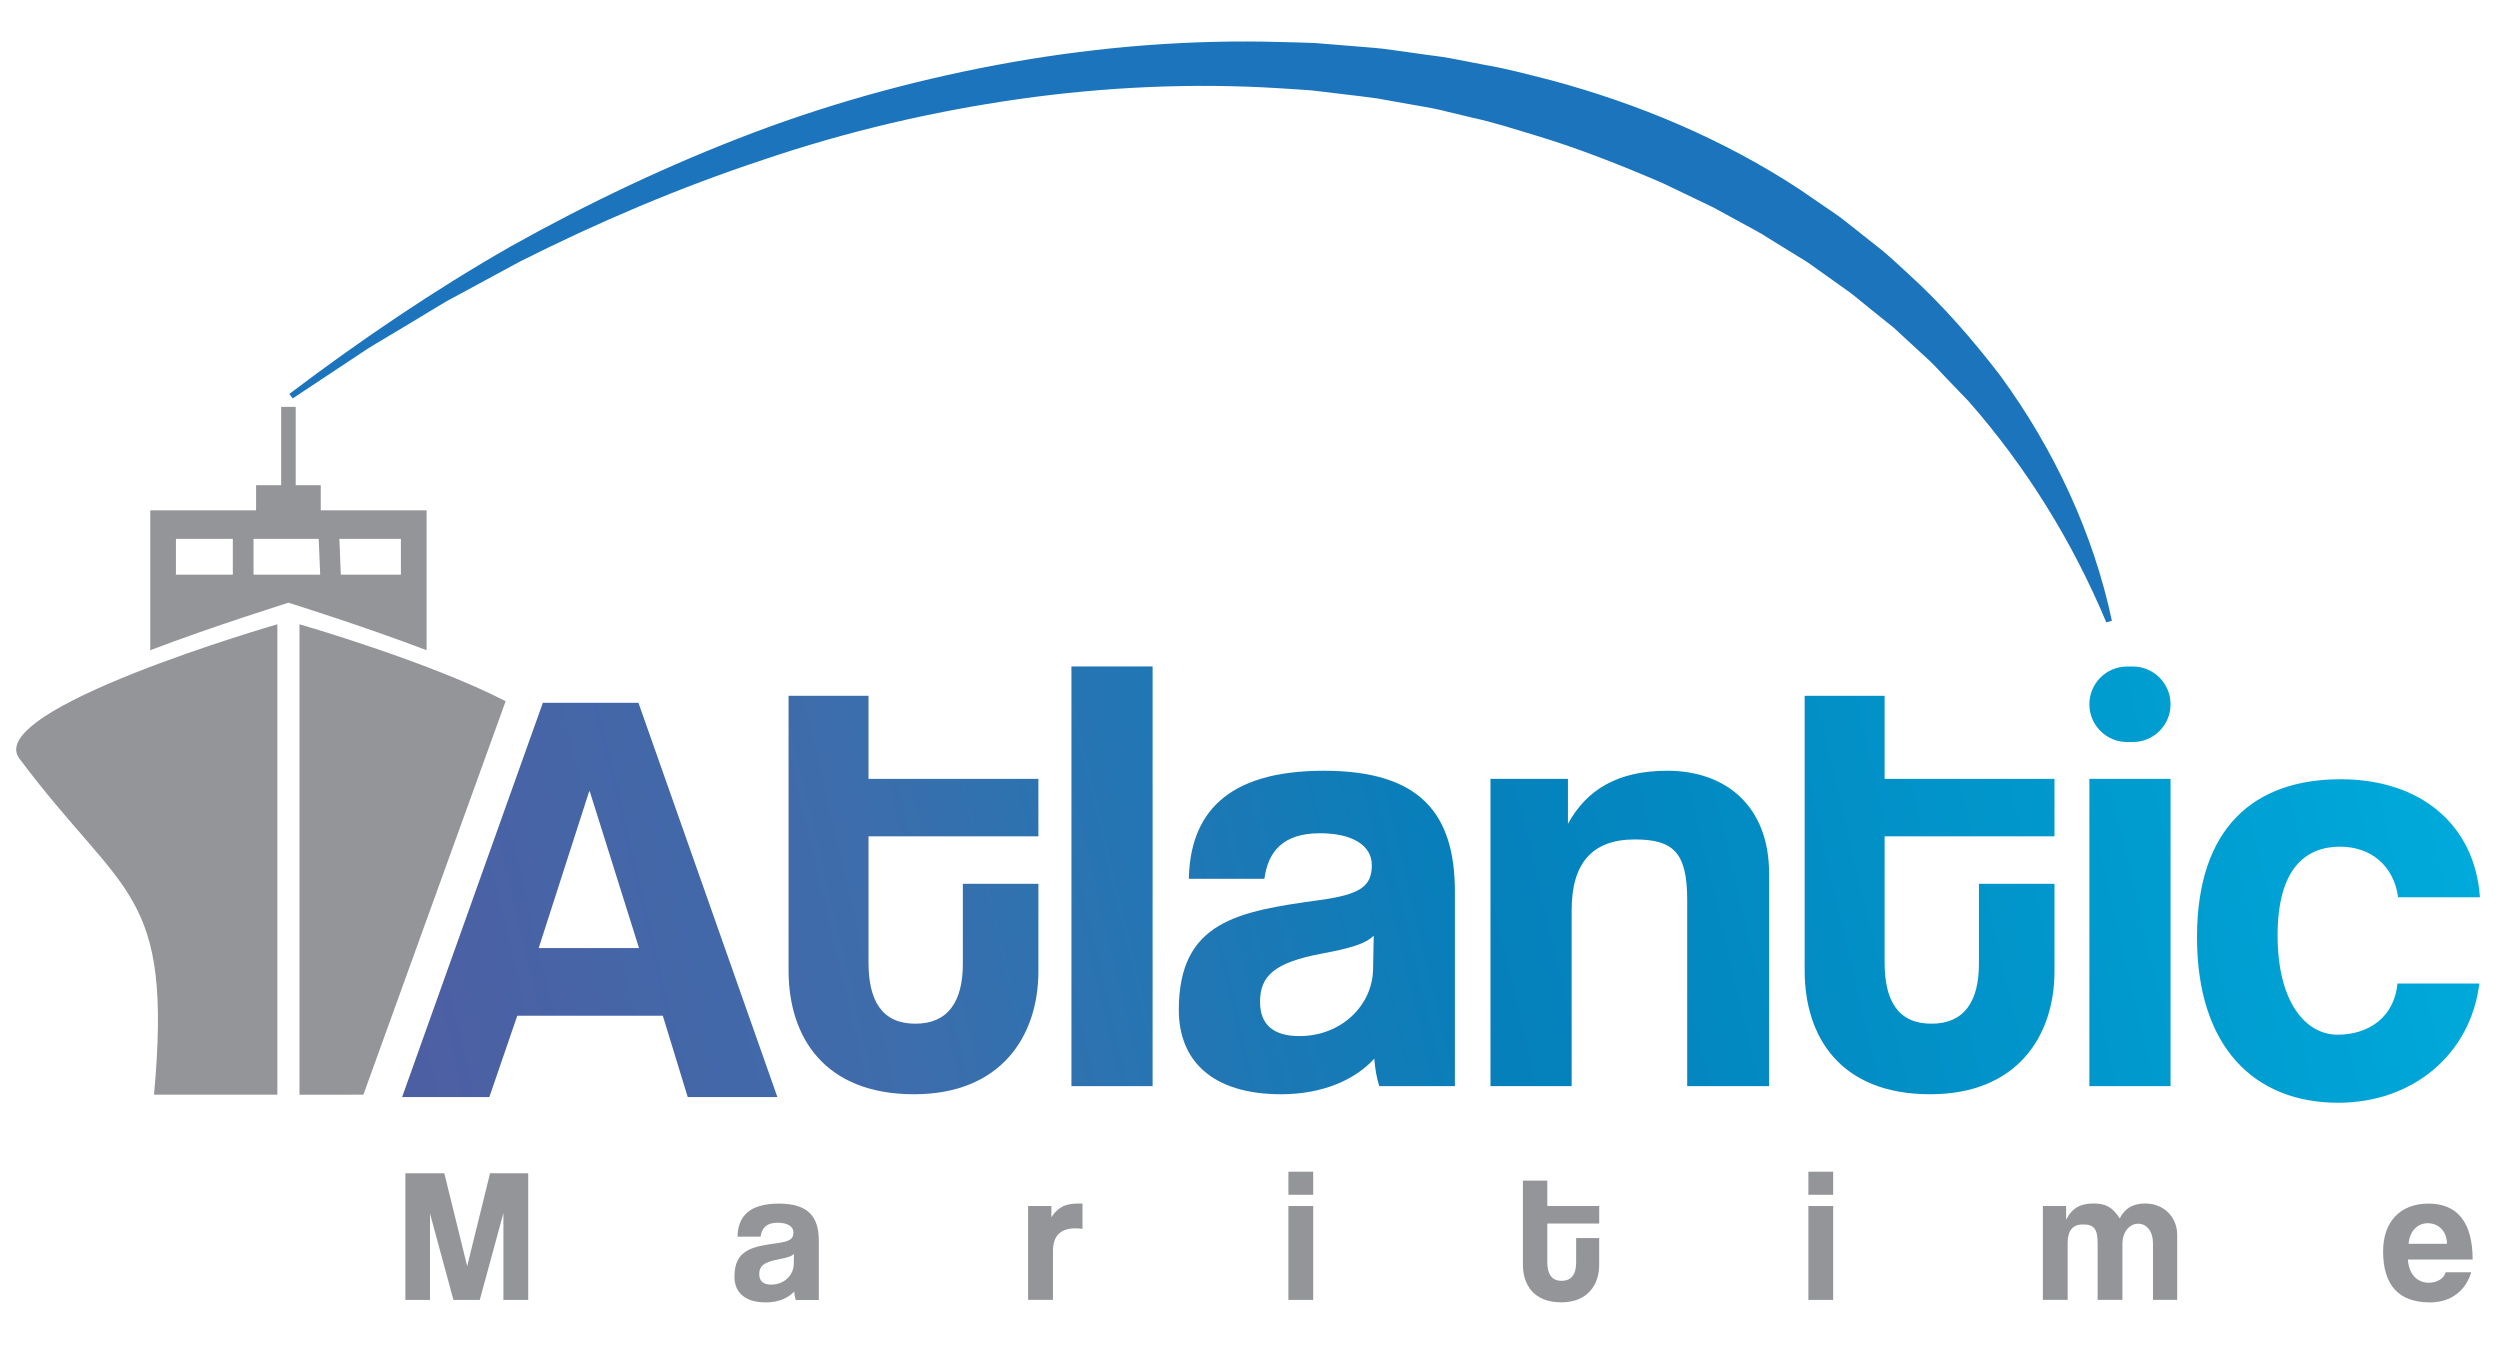 <svg xmlns="http://www.w3.org/2000/svg" xmlns:xlink="http://www.w3.org/1999/xlink" id="Layer_1" x="0px" y="0px" viewBox="0 0 391.18 213.7" xml:space="preserve"><g>	<path fill="#939598" d="M24.1,171.29h19.3V97.68c0,0-46.13,13.31-40.37,21.01C19.37,140.55,27.04,139.01,24.1,171.29z"></path>	<path fill="#939598" d="M56.86,171.29l22.26-61.57c-11.99-6.19-32.26-12.04-32.26-12.04v73.61H56.86z"></path>	<path fill="#939598" d="M50.19,79.85v-3.93h-3.92V63.66h-2.28v12.26h-3.92v3.93H23.51v21.89c10.03-3.82,21.63-7.43,21.63-7.43  s11.58,3.61,21.61,7.43V79.85H50.19z M36.43,89.92h-8.9v-5.6h8.9V89.92z M39.67,89.92v-5.6h10.2l0.23,5.6H39.67z M62.73,89.92h-9.4  l-0.23-5.6h9.63V89.92z"></path></g><g>	<g>		<linearGradient id="SVGID_1_" gradientUnits="userSpaceOnUse" x1="399.936" y1="71.018" x2="-60.513" y2="179.359">			<stop offset="0" style="stop-color:#00B2E2"></stop>			<stop offset="0.173" style="stop-color:#009ACE"></stop>			<stop offset="0.38" style="stop-color:#0580BB"></stop>			<stop offset="0.574" style="stop-color:#3D6DAC"></stop>			<stop offset="0.748" style="stop-color:#4E5EA2"></stop>			<stop offset="0.896" style="stop-color:#56549C"></stop>			<stop offset="1" style="stop-color:#58509A"></stop>		</linearGradient>		<path fill="url(#SVGID_1_)" d="M107.61,171.66l-3.9-12.73H80.94l-4.37,12.73H62.92l22.02-61.69H99.9l21.74,61.69H107.61z    M92.28,123.82h-0.09l-7.9,24.53h15.7L92.28,123.82z"></path>	</g>			<linearGradient id="SVGID_00000108993439285646115440000000065161176542253204_" gradientUnits="userSpaceOnUse" x1="401.415" y1="77.307" x2="-59.034" y2="185.648">		<stop offset="0" style="stop-color:#00B2E2"></stop>		<stop offset="0.173" style="stop-color:#009ACE"></stop>		<stop offset="0.38" style="stop-color:#0580BB"></stop>		<stop offset="0.574" style="stop-color:#3D6DAC"></stop>		<stop offset="0.748" style="stop-color:#4E5EA2"></stop>		<stop offset="0.896" style="stop-color:#56549C"></stop>		<stop offset="1" style="stop-color:#58509A"></stop>	</linearGradient>	<path fill="url(#SVGID_00000108993439285646115440000000065161176542253204_)" d="M150.65,138.29h11.83v13.68  c0,10.16-5.86,19.25-19.45,19.25c-14.07,0-19.64-8.99-19.64-19.35v-43h12.51v13h26.58v8.99h-26.58v19.74  c0,6.06,2.15,9.58,7.33,9.58c5.08,0,7.43-3.42,7.43-9.38V138.29z"></path>			<linearGradient id="SVGID_00000139265709938404539150000007753551640718356611_" gradientUnits="userSpaceOnUse" x1="402.82" y1="83.278" x2="-57.629" y2="191.619">		<stop offset="0" style="stop-color:#00B2E2"></stop>		<stop offset="0.173" style="stop-color:#009ACE"></stop>		<stop offset="0.38" style="stop-color:#0580BB"></stop>		<stop offset="0.574" style="stop-color:#3D6DAC"></stop>		<stop offset="0.748" style="stop-color:#4E5EA2"></stop>		<stop offset="0.896" style="stop-color:#56549C"></stop>		<stop offset="1" style="stop-color:#58509A"></stop>	</linearGradient>	<path fill="url(#SVGID_00000139265709938404539150000007753551640718356611_)" d="M167.65,169.95v-65.67h12.7v65.67H167.65z"></path>			<linearGradient id="SVGID_00000180365235601513895070000009189627857966552716_" gradientUnits="userSpaceOnUse" x1="406.792" y1="100.159" x2="-53.657" y2="208.5">		<stop offset="0" style="stop-color:#00B2E2"></stop>		<stop offset="0.173" style="stop-color:#009ACE"></stop>		<stop offset="0.38" style="stop-color:#0580BB"></stop>		<stop offset="0.574" style="stop-color:#3D6DAC"></stop>		<stop offset="0.748" style="stop-color:#4E5EA2"></stop>		<stop offset="0.896" style="stop-color:#56549C"></stop>		<stop offset="1" style="stop-color:#58509A"></stop>	</linearGradient>	<path fill="url(#SVGID_00000180365235601513895070000009189627857966552716_)" d="M215.82,169.95c-0.39-1.17-0.68-2.83-0.78-4.3  c-3.03,3.32-8.11,5.57-14.56,5.57c-10.95,0-16.03-5.38-16.03-13.19c0-13.88,9.28-15.44,22.09-17.2c6.35-0.88,8.11-2.15,8.11-5.47  c0-3.13-3.13-4.98-8.11-4.98c-5.77,0-8.11,2.83-8.7,7.13h-11.82c0.2-9.97,5.67-16.91,21.11-16.91c15.24,0,20.52,6.84,20.52,18.96  v30.39H215.82z M214.95,146.4c-1.27,1.27-3.52,1.95-8.21,2.83c-7.23,1.37-9.58,3.42-9.58,7.52c0,3.62,2.15,5.37,6.16,5.37  c6.55,0,11.43-4.79,11.53-10.46L214.95,146.4z"></path>			<linearGradient id="SVGID_00000036236666574608810610000012353633676064271234_" gradientUnits="userSpaceOnUse" x1="409.031" y1="109.673" x2="-51.418" y2="218.014">		<stop offset="0" style="stop-color:#00B2E2"></stop>		<stop offset="0.173" style="stop-color:#009ACE"></stop>		<stop offset="0.38" style="stop-color:#0580BB"></stop>		<stop offset="0.574" style="stop-color:#3D6DAC"></stop>		<stop offset="0.748" style="stop-color:#4E5EA2"></stop>		<stop offset="0.896" style="stop-color:#56549C"></stop>		<stop offset="1" style="stop-color:#58509A"></stop>	</linearGradient>	<path fill="url(#SVGID_00000036236666574608810610000012353633676064271234_)" d="M264,169.95v-29.12c0-7.43-2.15-9.48-8.21-9.48  c-6.64,0-9.87,3.71-9.87,11.04v27.56h-12.7v-48.08h12.12v7.04c2.93-5.37,7.82-8.31,15.54-8.31c9.19,0,15.93,5.57,15.93,16.03v33.32  H264z"></path>			<linearGradient id="SVGID_00000148639412701386059780000000681258256016529051_" gradientUnits="userSpaceOnUse" x1="409.756" y1="112.754" x2="-50.693" y2="221.095">		<stop offset="0" style="stop-color:#00B2E2"></stop>		<stop offset="0.173" style="stop-color:#009ACE"></stop>		<stop offset="0.38" style="stop-color:#0580BB"></stop>		<stop offset="0.574" style="stop-color:#3D6DAC"></stop>		<stop offset="0.748" style="stop-color:#4E5EA2"></stop>		<stop offset="0.896" style="stop-color:#56549C"></stop>		<stop offset="1" style="stop-color:#58509A"></stop>	</linearGradient>	<path fill="url(#SVGID_00000148639412701386059780000000681258256016529051_)" d="M309.64,138.29h11.83v13.68  c0,10.16-5.86,19.25-19.45,19.25c-14.07,0-19.64-8.99-19.64-19.35v-43h12.51v13h26.58v8.99h-26.58v19.74  c0,6.06,2.15,9.58,7.33,9.58c5.08,0,7.43-3.42,7.43-9.38V138.29z"></path>			<linearGradient id="SVGID_00000047757749609002642160000001894631853627210139_" gradientUnits="userSpaceOnUse" x1="405.174" y1="93.28" x2="-55.275" y2="201.621">		<stop offset="0" style="stop-color:#00B2E2"></stop>		<stop offset="0.173" style="stop-color:#009ACE"></stop>		<stop offset="0.38" style="stop-color:#0580BB"></stop>		<stop offset="0.574" style="stop-color:#3D6DAC"></stop>		<stop offset="0.748" style="stop-color:#4E5EA2"></stop>		<stop offset="0.896" style="stop-color:#56549C"></stop>		<stop offset="1" style="stop-color:#58509A"></stop>	</linearGradient>	<path fill="url(#SVGID_00000047757749609002642160000001894631853627210139_)" d="M326.93,110.2L326.93,110.2  c0-3.27,2.65-5.91,5.91-5.91h0.88c3.27,0,5.91,2.65,5.91,5.91v0c0,3.27-2.65,5.91-5.91,5.91h-0.88  C329.58,116.11,326.93,113.46,326.93,110.2z"></path>			<linearGradient id="SVGID_00000167372828761912906940000016499887960982302628_" gradientUnits="userSpaceOnUse" x1="413.137" y1="127.124" x2="-47.312" y2="235.465">		<stop offset="0" style="stop-color:#00B2E2"></stop>		<stop offset="0.173" style="stop-color:#009ACE"></stop>		<stop offset="0.38" style="stop-color:#0580BB"></stop>		<stop offset="0.574" style="stop-color:#3D6DAC"></stop>		<stop offset="0.748" style="stop-color:#4E5EA2"></stop>		<stop offset="0.896" style="stop-color:#56549C"></stop>		<stop offset="1" style="stop-color:#58509A"></stop>	</linearGradient>			<rect x="326.93" y="121.87" fill="url(#SVGID_00000167372828761912906940000016499887960982302628_)" width="12.7" height="48.08"></rect>			<linearGradient id="SVGID_00000003095398383010123930000016444856890577338537_" gradientUnits="userSpaceOnUse" x1="415.134" y1="135.613" x2="-45.315" y2="243.953">		<stop offset="0" style="stop-color:#00B2E2"></stop>		<stop offset="0.173" style="stop-color:#009ACE"></stop>		<stop offset="0.38" style="stop-color:#0580BB"></stop>		<stop offset="0.574" style="stop-color:#3D6DAC"></stop>		<stop offset="0.748" style="stop-color:#4E5EA2"></stop>		<stop offset="0.896" style="stop-color:#56549C"></stop>		<stop offset="1" style="stop-color:#58509A"></stop>	</linearGradient>	<path fill="url(#SVGID_00000003095398383010123930000016444856890577338537_)" d="M387.95,153.88  c-1.37,11.14-10.46,18.67-22.09,18.67c-13.09,0-22.09-8.7-22.09-25.9s8.99-24.72,22.48-24.72c12.51,0,21.01,7.13,21.79,18.47h-12.8  c-0.68-4.98-4.3-7.92-9.09-7.92c-5.37,0-9.77,3.42-9.77,13.88c0,10.46,4.4,15.54,9.38,15.54c4.98,0,8.89-2.83,9.38-8.01H387.95z"></path></g><path fill="#1C75BC" d="M45.27,61.64C56.35,53.26,67.88,45.43,80,38.51c12.17-6.8,24.82-12.81,37.91-17.76 c13.1-4.94,26.71-8.6,40.55-11.04c13.84-2.43,27.96-3.55,42.09-3.13c1.77,0.05,3.54,0.07,5.3,0.16l5.29,0.43 c1.76,0.16,3.53,0.26,5.29,0.46l5.27,0.73c1.75,0.27,3.52,0.43,5.27,0.76l5.23,1.01c3.51,0.59,6.94,1.53,10.4,2.4 c13.75,3.68,27.13,9.29,39.11,17.18l4.43,3.04c0.73,0.52,1.49,0.98,2.19,1.55l2.11,1.66l4.21,3.33c1.36,1.16,2.67,2.39,3.99,3.6 c5.3,4.81,10.02,10.24,14.35,15.89c8.42,11.52,14.56,24.66,17.46,38.35l-0.87,0.26c-5.36-12.81-12.64-24.46-21.55-34.6l-3.51-3.65 c-1.16-1.22-2.28-2.48-3.56-3.58l-3.71-3.42l-0.92-0.85c-0.32-0.27-0.66-0.53-0.98-0.79l-1.97-1.58c-1.32-1.03-2.59-2.14-3.92-3.16 l-4.1-2.92l-2.05-1.46c-0.67-0.5-1.42-0.9-2.12-1.35l-4.28-2.64c-1.39-0.94-2.9-1.68-4.37-2.5l-4.41-2.41l-4.54-2.18l-2.27-1.09 c-0.75-0.37-1.51-0.74-2.29-1.04c-6.18-2.64-12.46-5.09-18.92-7.03c-3.23-0.97-6.45-2.02-9.76-2.73l-4.94-1.19 c-1.65-0.39-3.33-0.63-4.99-0.94l-5.01-0.89c-1.68-0.25-3.37-0.42-5.05-0.63l-5.06-0.61c-1.69-0.14-3.39-0.22-5.09-0.34 c-13.58-0.85-27.28-0.22-40.83,1.7c-13.54,1.94-26.96,5.07-39.98,9.5c-13.05,4.32-25.76,9.72-38.09,15.94l-9.11,4.93l-2.28,1.23 l-2.22,1.33l-4.44,2.68l-4.45,2.66c-1.5,0.87-2.9,1.89-4.35,2.82l-8.66,5.74L45.27,61.64z"></path><g>	<path fill="#939598" d="M78.77,203.4v-13.58l-3.7,13.58h-4.12l-3.67-13.52v13.52h-3.85v-19.82h6.09l3.58,14.54l3.58-14.54h5.97  v19.82H78.77z"></path>	<path fill="#939598" d="M124.51,203.4c-0.12-0.36-0.21-0.87-0.24-1.31c-0.93,1.02-2.48,1.7-4.45,1.7c-3.34,0-4.9-1.64-4.9-4.03  c0-4.24,2.84-4.72,6.75-5.25c1.94-0.27,2.48-0.66,2.48-1.67c0-0.96-0.96-1.52-2.48-1.52c-1.76,0-2.48,0.87-2.66,2.18h-3.61  c0.06-3.05,1.73-5.17,6.45-5.17c4.66,0,6.27,2.09,6.27,5.79v9.29H124.51z M124.24,196.2c-0.39,0.39-1.07,0.6-2.51,0.87  c-2.21,0.42-2.93,1.05-2.93,2.3c0,1.1,0.66,1.64,1.88,1.64c2,0,3.49-1.46,3.52-3.19L124.24,196.2z"></path>	<path fill="#939598" d="M160.87,203.4v-14.69h3.64v1.76c1.28-1.97,2.78-2.15,4.36-2.15h0.51v3.97c-0.36-0.06-0.72-0.09-1.07-0.09  c-2.39,0-3.55,1.19-3.55,3.55v7.64H160.87z"></path>	<path fill="#939598" d="M201.6,186.95v-3.61h3.88v3.61H201.6z M201.6,203.4v-14.69h3.88v14.69H201.6z"></path>	<path fill="#939598" d="M246.62,193.72h3.61v4.18c0,3.11-1.79,5.88-5.94,5.88c-4.3,0-6-2.75-6-5.91v-13.14h3.82v3.97h8.12v2.75  h-8.12v6.03c0,1.85,0.66,2.93,2.24,2.93c1.55,0,2.27-1.04,2.27-2.87V193.72z"></path>	<path fill="#939598" d="M282.96,186.95v-3.61h3.88v3.61H282.96z M282.96,203.4v-14.69h3.88v14.69H282.96z"></path>	<path fill="#939598" d="M336.88,203.4v-8.9c0-1.76-0.93-3.02-2.3-3.02c-1.43,0-2.48,1.34-2.48,3.13v8.78h-3.88v-8.84  c0-2.36-0.63-2.96-2.33-2.96c-1.55,0-2.36,0.96-2.36,2.87v8.93h-3.88v-14.69h3.64v2.15c0.99-1.94,2.36-2.54,4.3-2.54  c2,0,2.96,0.63,4.09,2.33c0.81-1.61,2.12-2.33,3.97-2.33c2.96,0,5.02,2.15,5.02,4.9v10.18H336.88z"></path>	<path fill="#939598" d="M376.77,197.07c0.12,2.21,1.37,3.64,3.28,3.64c1.25,0,2.36-0.63,2.63-1.64h4c-0.9,3.02-3.31,4.72-6.45,4.72  c-4.9,0-7.34-2.69-7.34-8c0-4.54,2.6-7.46,7.11-7.46s6.9,2.93,6.9,8.75H376.77z M382.89,194.62c-0.06-2.18-1.49-3.22-3.02-3.22  c-1.55,0-2.84,1.19-2.99,3.22H382.89z"></path></g></svg>
